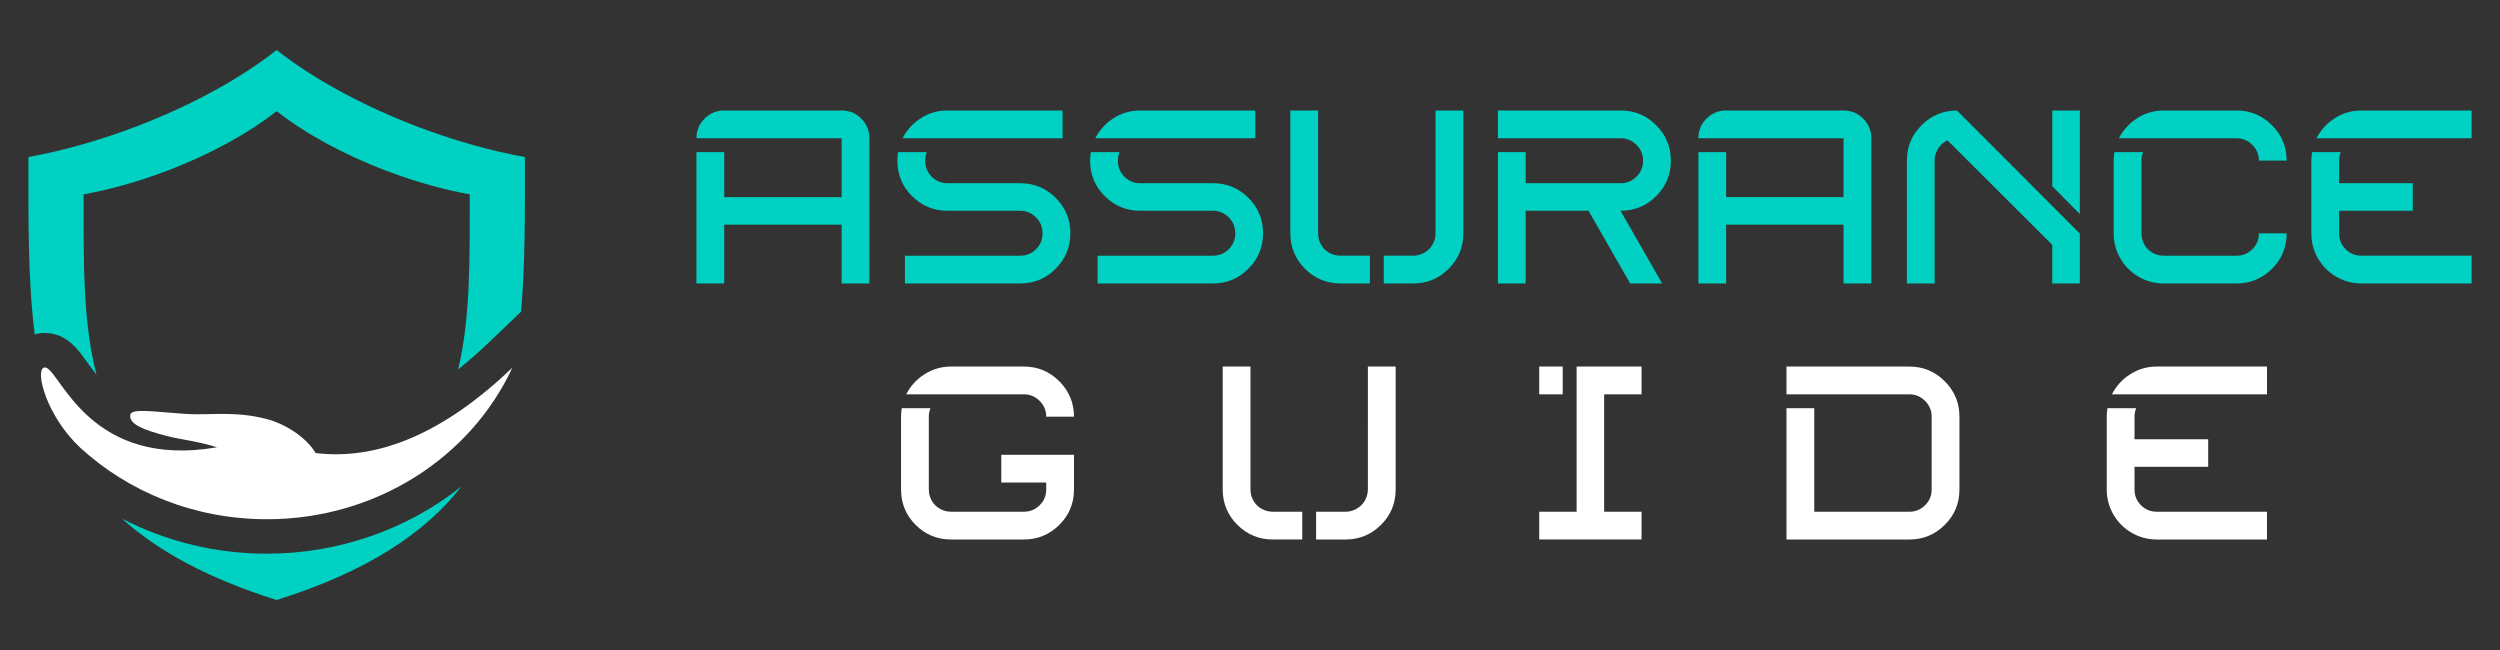 <?xml version="1.0" encoding="utf-8"?>
<!-- Generator: Adobe Illustrator 16.0.0, SVG Export Plug-In . SVG Version: 6.00 Build 0)  -->
<!DOCTYPE svg PUBLIC "-//W3C//DTD SVG 1.1//EN" "http://www.w3.org/Graphics/SVG/1.1/DTD/svg11.dtd">
<svg version="1.1" id="Calque_1" xmlns="http://www.w3.org/2000/svg" xmlns:xlink="http://www.w3.org/1999/xlink" x="0px" y="0px"
	 width="250px" height="65px" viewBox="0 0 250 65" enable-background="new 0 0 250 65" xml:space="preserve">
<rect x="0" y="0" width="250" height="65" fill="#333333" stroke="none"/>
<g>
	<g>
		<g>
			<path fill="#00D1C2" d="M72.421,11.05h11.742c0.769,0,1.424,0.271,1.965,0.813c0.542,0.541,0.812,1.196,0.812,1.965v14.518
				h-2.776v-5.882H72.421v-2.754h11.742v-5.882H69.645c0-0.769,0.271-1.424,0.813-1.965C70.997,11.32,71.653,11.05,72.421,11.05z
				 M69.645,15.216h2.776v13.129h-2.776V15.216z"/>
			<path fill="#00D1C2" d="M89.81,15.216h2.871c-0.109,0.267-0.164,0.549-0.164,0.847c0,0.627,0.214,1.161,0.646,1.601
				c0.432,0.438,0.96,0.657,1.588,0.657h7.271c1.381,0,2.563,0.487,3.542,1.459c0.98,0.973,1.472,2.153,1.472,3.543
				c0,1.388-0.491,2.573-1.472,3.551c-0.979,0.982-2.161,1.472-3.542,1.472H90.492v-2.775h11.529c0.613,0,1.139-0.215,1.577-0.649
				c0.439-0.43,0.659-0.96,0.659-1.587c0-0.628-0.22-1.16-0.659-1.6c-0.438-0.439-0.964-0.659-1.577-0.659h-7.271
				c-1.38,0-2.562-0.486-3.54-1.458c-0.982-0.974-1.471-2.157-1.471-3.554C89.74,15.778,89.763,15.497,89.81,15.216z M94.751,11.05
				h11.507v2.777H90.257c0.424-0.832,1.035-1.502,1.835-2.013C92.893,11.306,93.778,11.05,94.751,11.05z"/>
			<path fill="#00D1C2" d="M109.081,15.216h2.871c-0.109,0.267-0.164,0.549-0.164,0.847c0,0.627,0.215,1.161,0.647,1.601
				c0.431,0.438,0.959,0.657,1.587,0.657h7.271c1.38,0,2.561,0.487,3.542,1.459c0.98,0.973,1.47,2.153,1.47,3.543
				c0,1.388-0.489,2.573-1.47,3.551c-0.981,0.982-2.162,1.472-3.542,1.472h-11.53v-2.775h11.53c0.611,0,1.138-0.215,1.577-0.649
				c0.438-0.43,0.657-0.96,0.657-1.587c0-0.628-0.219-1.16-0.657-1.6c-0.439-0.439-0.966-0.659-1.577-0.659h-7.271
				c-1.38,0-2.562-0.486-3.54-1.458c-0.982-0.974-1.471-2.157-1.471-3.554C109.012,15.778,109.034,15.497,109.081,15.216z
				 M114.022,11.05h11.508v2.777h-16.001c0.423-0.832,1.034-1.502,1.834-2.013C112.165,11.306,113.051,11.05,114.022,11.05z"/>
			<path fill="#00D1C2" d="M129.036,11.05h2.776v12.283c0,0.408,0.098,0.786,0.294,1.13c0.195,0.346,0.466,0.616,0.812,0.812
				c0.344,0.196,0.722,0.295,1.129,0.295h2.942v2.775h-2.942c-1.38,0-2.561-0.485-3.54-1.459c-0.981-0.973-1.471-2.156-1.471-3.553
				V11.05z M143.555,11.05h2.778v12.283c0,1.396-0.493,2.58-1.472,3.553c-0.981,0.974-2.163,1.459-3.542,1.459h-2.942v-2.775h2.942
				c0.297,0,0.584-0.061,0.859-0.178c0.274-0.117,0.513-0.273,0.717-0.472c0.202-0.195,0.365-0.434,0.483-0.716
				c0.116-0.283,0.176-0.573,0.176-0.871V11.05z"/>
			<path fill="#00D1C2" d="M149.792,11.05h12.281c1.382,0,2.563,0.49,3.541,1.472c0.981,0.979,1.471,2.164,1.471,3.552
				c0,1.39-0.489,2.569-1.471,3.543c-0.979,0.972-2.159,1.458-3.541,1.458h-0.024l4.165,7.271h-3.199l-4.166-7.271h-6.281v7.271
				h-2.775V15.216h2.775v3.104h9.506c0.612,0,1.137-0.219,1.575-0.657c0.44-0.439,0.66-0.969,0.66-1.59
				c0-0.619-0.22-1.147-0.66-1.588c-0.438-0.438-0.963-0.658-1.575-0.658h-12.281V11.05z"/>
			<path fill="#00D1C2" d="M172.613,11.05h11.741c0.771,0,1.425,0.271,1.965,0.813c0.543,0.541,0.814,1.196,0.814,1.965v14.518
				h-2.779v-5.882h-11.741v-2.754h11.741v-5.882h-14.517c0-0.769,0.27-1.424,0.813-1.965C171.189,11.32,171.845,11.05,172.613,11.05
				z M169.838,15.216h2.775v13.129h-2.775V15.216z"/>
			<path fill="#00D1C2" d="M195.697,11.05l12.284,12.307v4.988h-2.753v-3.858l-10.471-10.448c-0.252,0.11-0.478,0.267-0.672,0.471
				c-0.195,0.204-0.35,0.444-0.459,0.718c-0.107,0.275-0.164,0.552-0.164,0.836v12.282h-2.775V16.063
				c0-1.381,0.488-2.562,1.471-3.541C193.138,11.54,194.318,11.05,195.697,11.05z M205.229,11.05h2.753v10.354l-2.753-2.775V11.05z"
				/>
			<path fill="#00D1C2" d="M211.439,15.216h2.869c-0.106,0.267-0.162,0.549-0.162,0.847v7.271c0,0.408,0.097,0.786,0.294,1.13
				c0.194,0.346,0.467,0.616,0.812,0.812c0.345,0.196,0.722,0.295,1.129,0.295h7.271c0.612,0,1.139-0.215,1.577-0.649
				c0.439-0.43,0.66-0.96,0.66-1.587h2.775c0,1.396-0.492,2.58-1.471,3.553c-0.98,0.974-2.161,1.459-3.542,1.459h-7.271
				c-0.909,0-1.75-0.224-2.519-0.67c-0.77-0.448-1.375-1.055-1.821-1.824c-0.448-0.767-0.672-1.607-0.672-2.518v-7.271
				C211.369,15.778,211.392,15.497,211.439,15.216z M216.381,11.05h7.271c1.381,0,2.562,0.49,3.542,1.472
				c0.979,0.979,1.471,2.16,1.471,3.541h-2.775c0-0.612-0.221-1.137-0.66-1.577c-0.438-0.438-0.965-0.658-1.577-0.658h-11.765
				c0.423-0.832,1.034-1.502,1.837-2.013C214.523,11.306,215.407,11.05,216.381,11.05z"/>
			<path fill="#00D1C2" d="M231.205,15.216h2.87c-0.109,0.267-0.163,0.549-0.163,0.847v2.258h7.363v2.754h-7.363v2.259
				c0,0.627,0.213,1.157,0.646,1.587c0.432,0.435,0.96,0.649,1.588,0.649h11.014v2.775h-11.014c-0.91,0-1.749-0.224-2.516-0.67
				c-0.771-0.448-1.378-1.055-1.826-1.824c-0.447-0.767-0.669-1.607-0.669-2.518v-7.271
				C231.136,15.778,231.16,15.497,231.205,15.216z M236.146,11.05h11.014v2.777h-15.509c0.425-0.832,1.036-1.502,1.835-2.013
				C234.286,11.306,235.174,11.05,236.146,11.05z"/>
		</g>
		<g>
			<path fill="#FFFFFF" d="M90.175,40.821h2.871c-0.11,0.265-0.165,0.549-0.165,0.845v7.271c0,0.409,0.098,0.783,0.294,1.129
				c0.196,0.348,0.467,0.616,0.813,0.813c0.345,0.195,0.721,0.294,1.129,0.294h7.271c0.611,0,1.137-0.216,1.577-0.648
				c0.438-0.432,0.658-0.96,0.658-1.588v-0.683h-4.495v-2.776h7.271v3.459c0,1.397-0.49,2.582-1.471,3.553
				c-0.98,0.973-2.16,1.46-3.541,1.46h-7.271c-1.396,0-2.58-0.487-3.553-1.46c-0.973-0.971-1.459-2.155-1.459-3.553v-7.271
				C90.104,41.385,90.129,41.103,90.175,40.821z M95.116,36.655h7.271c1.381,0,2.561,0.489,3.541,1.471
				c0.98,0.98,1.471,2.161,1.471,3.54h-2.776c0-0.612-0.22-1.135-0.658-1.575c-0.44-0.438-0.966-0.659-1.577-0.659H90.623
				c0.422-0.831,1.034-1.503,1.834-2.011C93.258,36.91,94.144,36.655,95.116,36.655z"/>
			<path fill="#FFFFFF" d="M122.271,36.655h2.777v12.282c0,0.409,0.097,0.783,0.294,1.129c0.195,0.348,0.466,0.616,0.812,0.813
				c0.346,0.195,0.722,0.294,1.13,0.294h2.94v2.776h-2.94c-1.381,0-2.562-0.487-3.541-1.46c-0.981-0.971-1.472-2.155-1.472-3.553
				V36.655z M136.79,36.655h2.776v12.282c0,1.397-0.491,2.582-1.471,3.553c-0.981,0.973-2.163,1.46-3.542,1.46h-2.941v-2.776h2.941
				c0.297,0,0.584-0.06,0.861-0.176c0.272-0.118,0.511-0.275,0.715-0.473c0.202-0.194,0.366-0.434,0.483-0.717
				c0.117-0.282,0.177-0.572,0.177-0.871V36.655z"/>
			<path fill="#FFFFFF" d="M157.662,36.655h6.493v2.776h-3.741v11.742h3.741v2.776H153.92v-2.776h3.742V36.655z M153.92,36.655
				h2.352v2.776h-2.352V36.655z"/>
			<path fill="#FFFFFF" d="M178.65,36.655h12.283c1.379,0,2.561,0.489,3.54,1.471c0.981,0.98,1.472,2.161,1.472,3.54v7.271
				c0,1.397-0.49,2.582-1.472,3.553c-0.979,0.973-2.161,1.46-3.54,1.46H178.65V40.821h2.777v10.353h9.506
				c0.612,0,1.138-0.216,1.576-0.648c0.438-0.432,0.658-0.96,0.658-1.588v-7.271c0-0.612-0.22-1.135-0.658-1.575
				c-0.438-0.438-0.964-0.659-1.576-0.659H178.65V36.655z"/>
			<path fill="#FFFFFF" d="M210.745,40.821h2.871c-0.11,0.265-0.164,0.549-0.164,0.845v2.26h7.366v2.753h-7.366v2.259
				c0,0.628,0.215,1.156,0.646,1.588c0.431,0.433,0.961,0.648,1.588,0.648h11.013v2.776h-11.013c-0.91,0-1.749-0.225-2.518-0.671
				c-0.769-0.447-1.376-1.055-1.823-1.821c-0.447-0.771-0.67-1.61-0.67-2.521v-7.271C210.676,41.385,210.698,41.103,210.745,40.821z
				 M215.687,36.655h11.013v2.776h-15.506c0.423-0.831,1.034-1.503,1.836-2.011C213.828,36.91,214.714,36.655,215.687,36.655z"/>
		</g>
	</g>
	<g>
		<path fill-rule="evenodd" clip-rule="evenodd" fill="#FFFFFF" d="M26.628,41.893c1.896,0.492,3.974,1.809,4.94,3.414
			c6.365,0.761,12.919-2.084,19.665-8.534c-4.135,8.918-13.567,15.15-24.541,15.15c-7.275,0-13.871-2.739-18.697-7.181
			c0-0.003-0.001-0.003-0.001-0.003c-3.36-3.175-4.457-7.575-3.636-7.967c0.04-0.021,0.086-0.03,0.135-0.029
			c0.044,0.002,0.088,0.011,0.132,0.029c1.509,0.586,4.468,10.132,17.072,7.958c-1.904-0.608-3.575-0.768-4.863-1.094
			c-2.627-0.667-3.881-1.231-3.816-2.104c0.056-0.754,2.255-0.354,5.698-0.133C20.896,41.539,23.49,41.078,26.628,41.893"/>
		<path fill-rule="evenodd" clip-rule="evenodd" fill="#00D1C2" d="M9.655,37.478c-1.374-5.221-1.298-11.285-1.298-18.042
			c2.581-0.468,5.395-1.243,8.269-2.33c4.437-1.677,8.271-3.813,11.039-5.994c2.77,2.182,6.604,4.317,11.039,5.994
			c2.876,1.087,5.688,1.862,8.271,2.33c0,6.525,0.069,12.405-1.162,17.503c1.074-0.849,2.09-1.752,3.038-2.658l3.252-3.108
			c0.428-4.763,0.388-9.936,0.388-15.471c-3.318-0.597-6.936-1.596-10.63-2.994C36.157,10.551,31.225,7.806,27.665,5
			c-3.558,2.806-8.491,5.551-14.194,7.707c-3.695,1.398-7.312,2.397-10.63,2.994c0,6.426-0.055,12.362,0.633,17.734
			c0.354-0.099,0.72-0.145,1.087-0.139c0.451,0.01,0.897,0.1,1.317,0.263c1.432,0.559,2.21,1.802,3.066,2.982
			C9.178,36.86,9.412,37.174,9.655,37.478"/>
		<path fill-rule="evenodd" clip-rule="evenodd" fill="#00D1C2" d="M26.692,55.369c-5.082,0-10.062-1.204-14.502-3.514
			c3.598,3.246,8.579,5.977,15.475,8.145c9.064-2.849,14.82-6.674,18.477-11.357C40.724,52.96,33.826,55.369,26.692,55.369"/>
	</g>
</g>
</svg>
